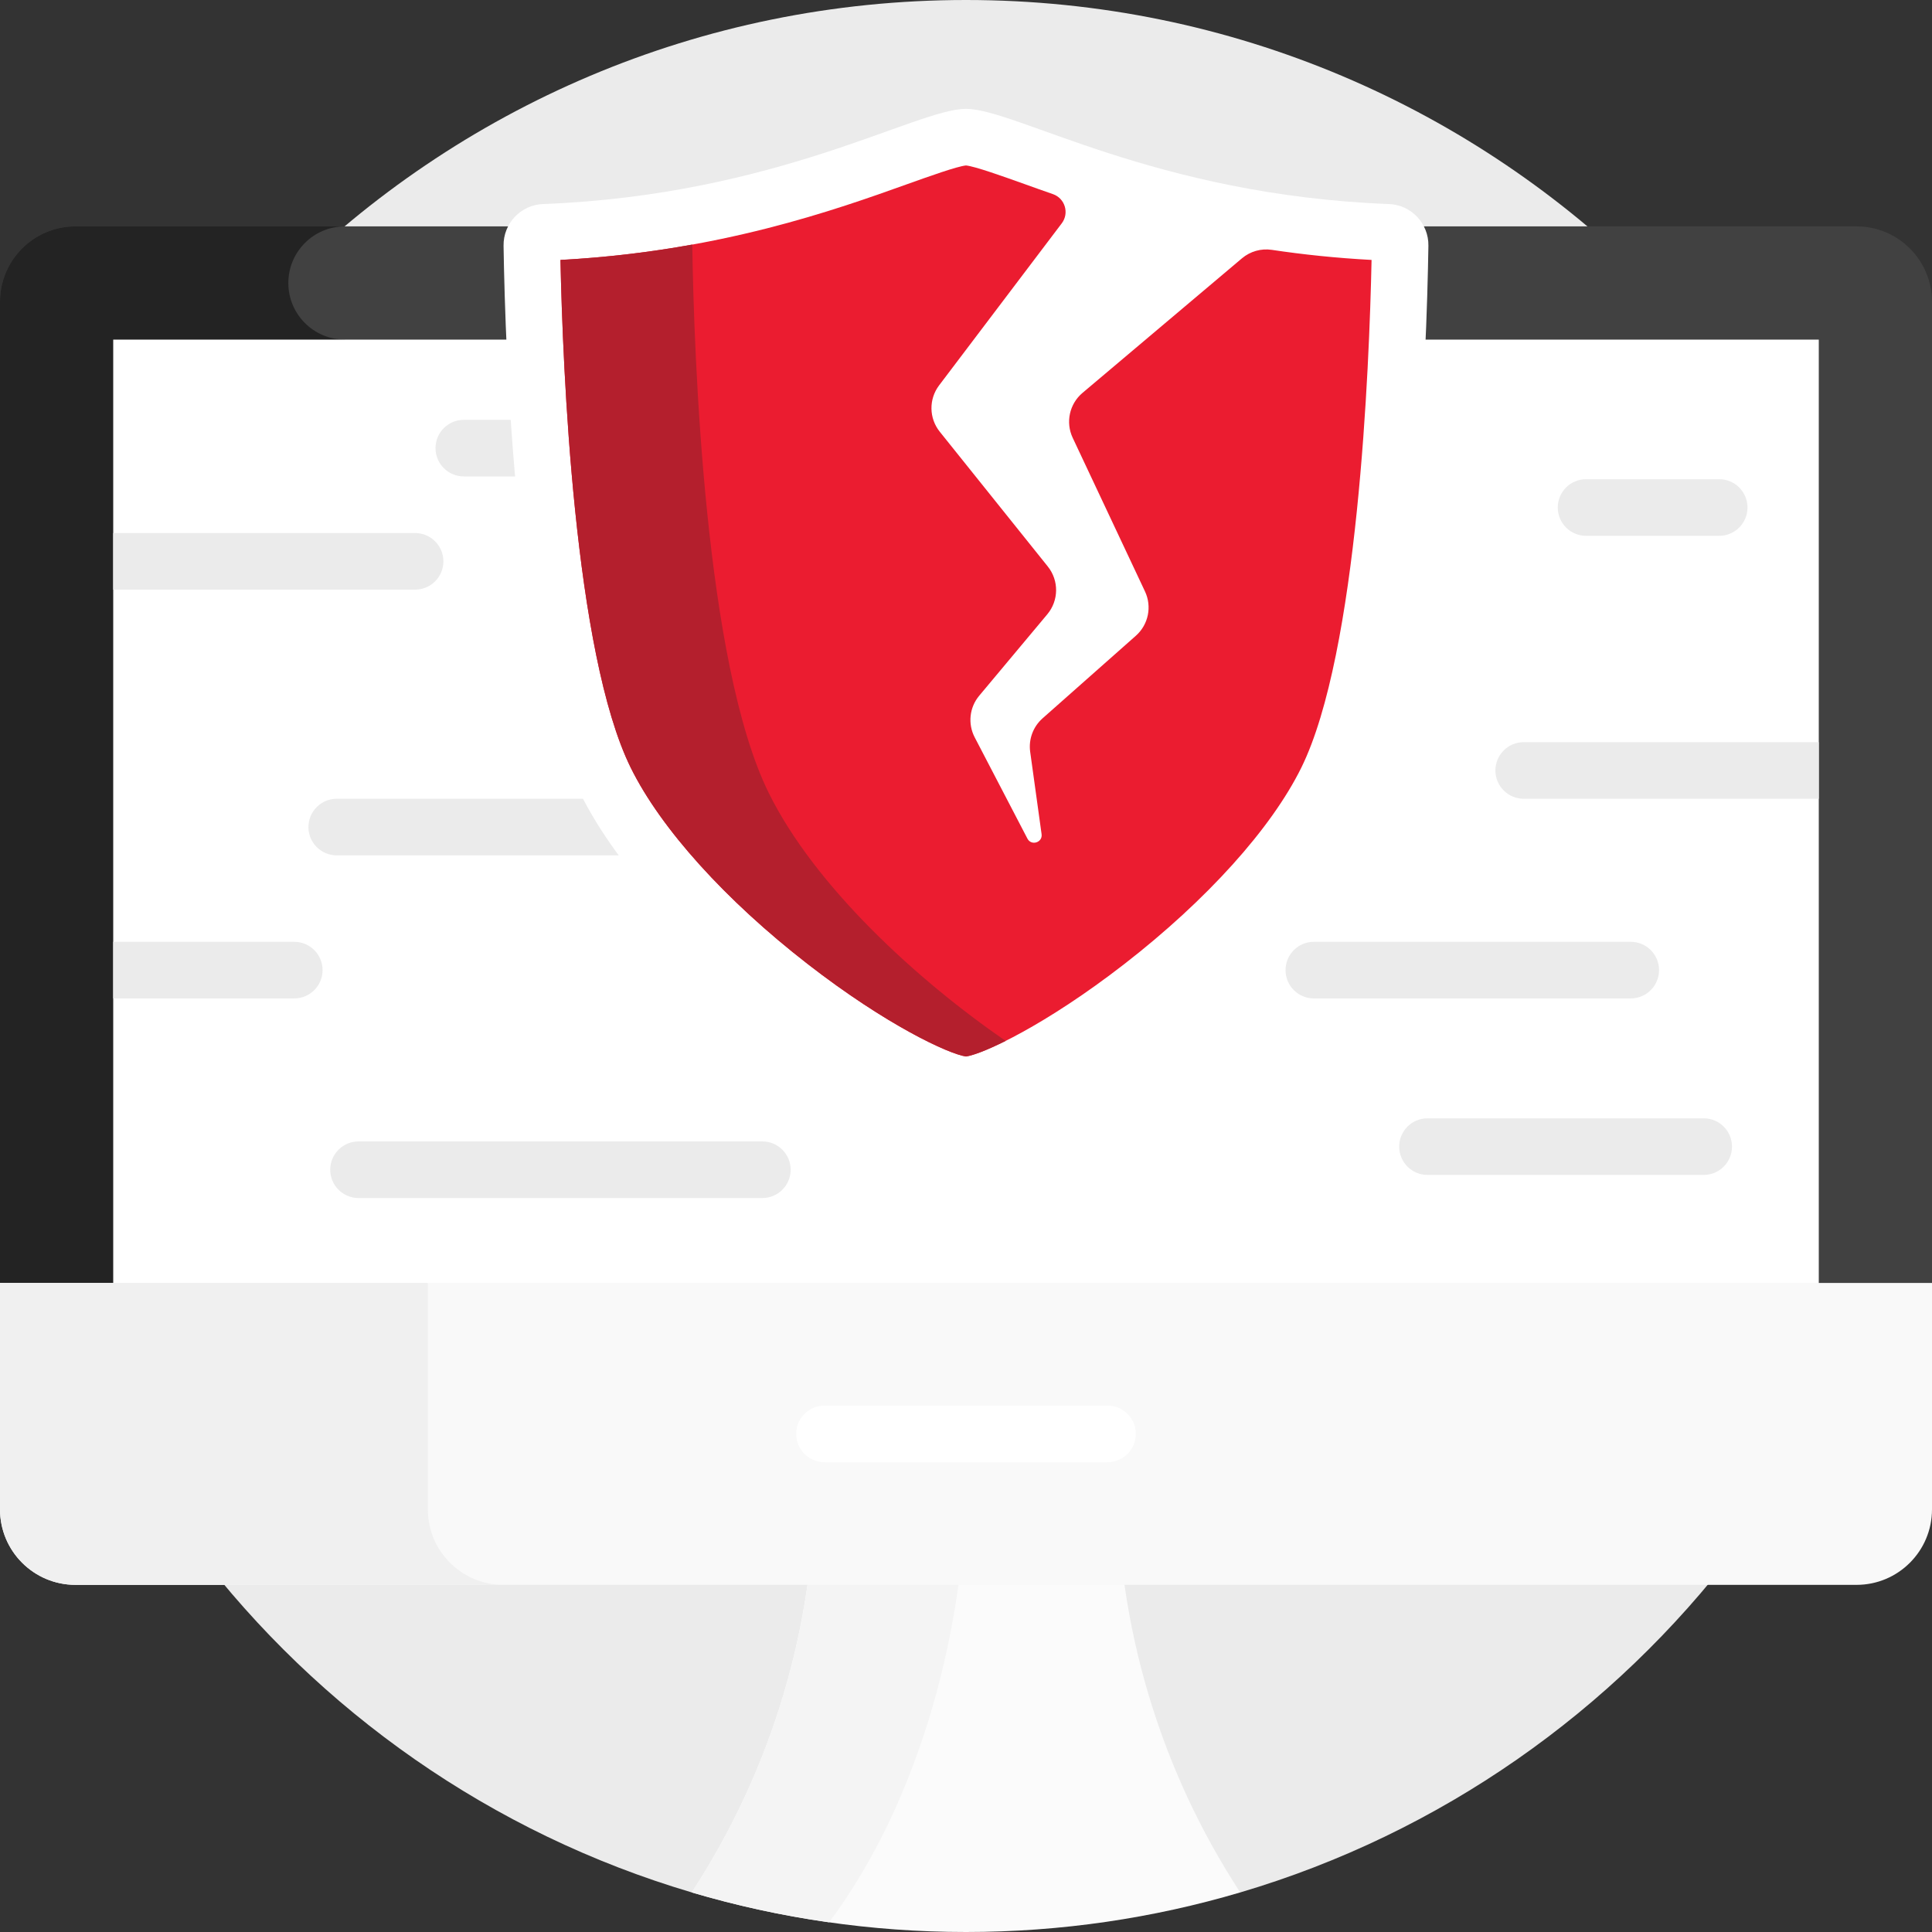 <svg width="50" height="50" viewBox="0 0 50 50" fill="none" xmlns="http://www.w3.org/2000/svg">
<rect x="0" y="0" width="50" height="50" fill="#333333" stroke="none"/>
<path d="M25 0C11.193 0 0 11.193 0 25C0 36.341 7.553 45.917 17.903 48.976H32.097C42.447 45.917 50 36.341 50 25C50 11.193 38.807 0 25 0Z" fill="#EBEBEB"/>
<path d="M28.906 38.252V35.645H21.093V38.252C21.093 42.069 19.98 45.794 17.902 48.976C20.152 49.641 22.534 50 25 50C27.465 50 29.847 49.641 32.097 48.976C30.02 45.794 28.906 42.069 28.906 38.252Z" fill="#FBFBFB"/>
<path d="M25 38.252V35.645H21.093V38.252C21.093 42.069 19.98 45.794 17.902 48.976C19.055 49.317 20.242 49.577 21.457 49.749C23.853 46.551 25 41.971 25 38.252Z" fill="#F4F4F4"/>
<path d="M50 33.203L25 37.109L0 33.203V7.812C0 6.734 0.874 5.859 1.953 5.859H48.047C49.126 5.859 50 6.734 50 7.812V33.203Z" fill="#414141"/>
<path d="M8.927 5.859H1.953C0.874 5.859 0 6.734 0 7.812V33.203L8.927 34.598V8.789C8.118 8.789 7.462 8.133 7.462 7.324C7.462 6.515 8.118 5.859 8.927 5.859Z" fill="#232323"/>
<path d="M25 37.109L47.07 33.661V8.789H2.93V33.661L25 37.109Z" fill="white"/>
<path d="M48.047 41.016H1.953C0.874 41.016 0 40.141 0 39.062V33.203H50V39.062C50 40.141 49.126 41.016 48.047 41.016Z" fill="#F9F9F9"/>
<path d="M11.073 39.062V33.203H0V39.062C0 40.141 0.874 41.016 1.953 41.016H13.026C11.947 41.016 11.073 40.141 11.073 39.062Z" fill="#F0F0F0"/>
<path d="M28.662 37.842H21.338C20.933 37.842 20.605 37.514 20.605 37.109C20.605 36.705 20.933 36.377 21.338 36.377H28.662C29.067 36.377 29.395 36.705 29.395 37.109C29.395 37.514 29.067 37.842 28.662 37.842Z" fill="white"/>
<path d="M17.171 22.137H8.715C8.31 22.137 7.982 21.809 7.982 21.405C7.982 21 8.31 20.672 8.715 20.672H17.171C17.576 20.672 17.903 21 17.903 21.405C17.903 21.809 17.576 22.137 17.171 22.137Z" fill="#EBEBEB"/>
<path d="M19.73 31.005H9.278C8.874 31.005 8.546 30.677 8.546 30.272C8.546 29.868 8.874 29.54 9.278 29.54H19.73C20.134 29.54 20.462 29.868 20.462 30.272C20.462 30.677 20.134 31.005 19.73 31.005Z" fill="#EBEBEB"/>
<path d="M42.204 25.839H34.002C33.597 25.839 33.27 25.511 33.27 25.107C33.27 24.702 33.597 24.374 34.002 24.374H42.204C42.608 24.374 42.936 24.702 42.936 25.107C42.936 25.511 42.608 25.839 42.204 25.839Z" fill="#EBEBEB"/>
<path d="M47.07 20.672H39.434C39.029 20.672 38.701 20.344 38.701 19.94C38.701 19.535 39.029 19.207 39.434 19.207H47.07V20.672Z" fill="#EBEBEB"/>
<path d="M2.93 13.795H10.742C11.147 13.795 11.475 14.123 11.475 14.527C11.475 14.932 11.147 15.26 10.742 15.26H2.93V13.795Z" fill="#EBEBEB"/>
<path d="M2.93 24.374H7.615C8.02 24.374 8.348 24.702 8.348 25.107C8.348 25.511 8.02 25.839 7.615 25.839H2.93V24.374Z" fill="#EBEBEB"/>
<path d="M44.092 30.407H36.943C36.539 30.407 36.211 30.079 36.211 29.674C36.211 29.27 36.539 28.942 36.943 28.942H44.092C44.496 28.942 44.824 29.27 44.824 29.674C44.824 30.079 44.496 30.407 44.092 30.407Z" fill="#EBEBEB"/>
<path d="M15.45 12.33H12.004C11.599 12.33 11.271 12.002 11.271 11.598C11.271 11.193 11.599 10.865 12.004 10.865H15.45C15.854 10.865 16.182 11.193 16.182 11.598C16.182 12.002 15.855 12.33 15.45 12.33Z" fill="#EBEBEB"/>
<path d="M44.493 13.867H41.047C40.642 13.867 40.315 13.539 40.315 13.135C40.315 12.73 40.642 12.402 41.047 12.402H44.493C44.898 12.402 45.225 12.73 45.225 13.135C45.225 13.539 44.898 13.867 44.493 13.867Z" fill="#EBEBEB"/>
<path d="M36.967 6.361C36.976 5.784 36.524 5.303 35.947 5.281C29.878 5.048 26.288 2.817 25 2.817C23.711 2.817 20.121 5.047 14.052 5.281C13.476 5.303 13.023 5.784 13.032 6.361C13.078 9.232 13.356 17.166 15.011 20.519C17.05 24.651 23.326 28.809 25 28.809C26.673 28.809 32.949 24.651 34.989 20.519C36.644 17.166 36.921 9.232 36.967 6.361Z" fill="white"/>
<path d="M32.142 6.685L28.015 10.168C27.677 10.453 27.573 10.93 27.761 11.33L29.632 15.306C29.817 15.698 29.721 16.165 29.396 16.453L26.981 18.591C26.736 18.808 26.616 19.133 26.661 19.457L26.956 21.587C26.987 21.804 26.691 21.898 26.59 21.704L25.225 19.082C25.043 18.732 25.089 18.307 25.342 18.005L27.104 15.898C27.403 15.541 27.408 15.024 27.117 14.661L24.321 11.173C24.041 10.824 24.034 10.33 24.304 9.973L27.478 5.78C27.678 5.516 27.563 5.133 27.25 5.024C26.99 4.934 26.747 4.847 26.522 4.766C25.948 4.561 25.236 4.306 25 4.282C24.765 4.306 24.053 4.561 23.479 4.766C21.643 5.423 18.609 6.51 14.505 6.727C14.563 9.494 14.855 16.894 16.325 19.871C17.102 21.444 18.772 23.296 20.907 24.952C22.944 26.533 24.552 27.277 25 27.342C25.448 27.277 27.057 26.532 29.094 24.952C31.229 23.296 32.899 21.444 33.676 19.871C35.146 16.894 35.438 9.494 35.496 6.727C34.581 6.678 33.72 6.587 32.913 6.466C32.636 6.425 32.356 6.505 32.142 6.685Z" fill="#EB1C30"/>
<path d="M19.894 20.519C18.239 17.166 17.962 9.232 17.916 6.361C17.916 6.35 17.917 6.34 17.917 6.329C16.879 6.517 15.741 6.661 14.505 6.727C14.563 9.494 14.855 16.894 16.325 19.871C17.102 21.444 18.772 23.296 20.907 24.952C22.944 26.533 24.552 27.277 25 27.342C25.177 27.316 25.534 27.185 26.025 26.939C23.709 25.342 21.083 22.927 19.894 20.519Z" fill="#B41F2D"/>
</svg>
